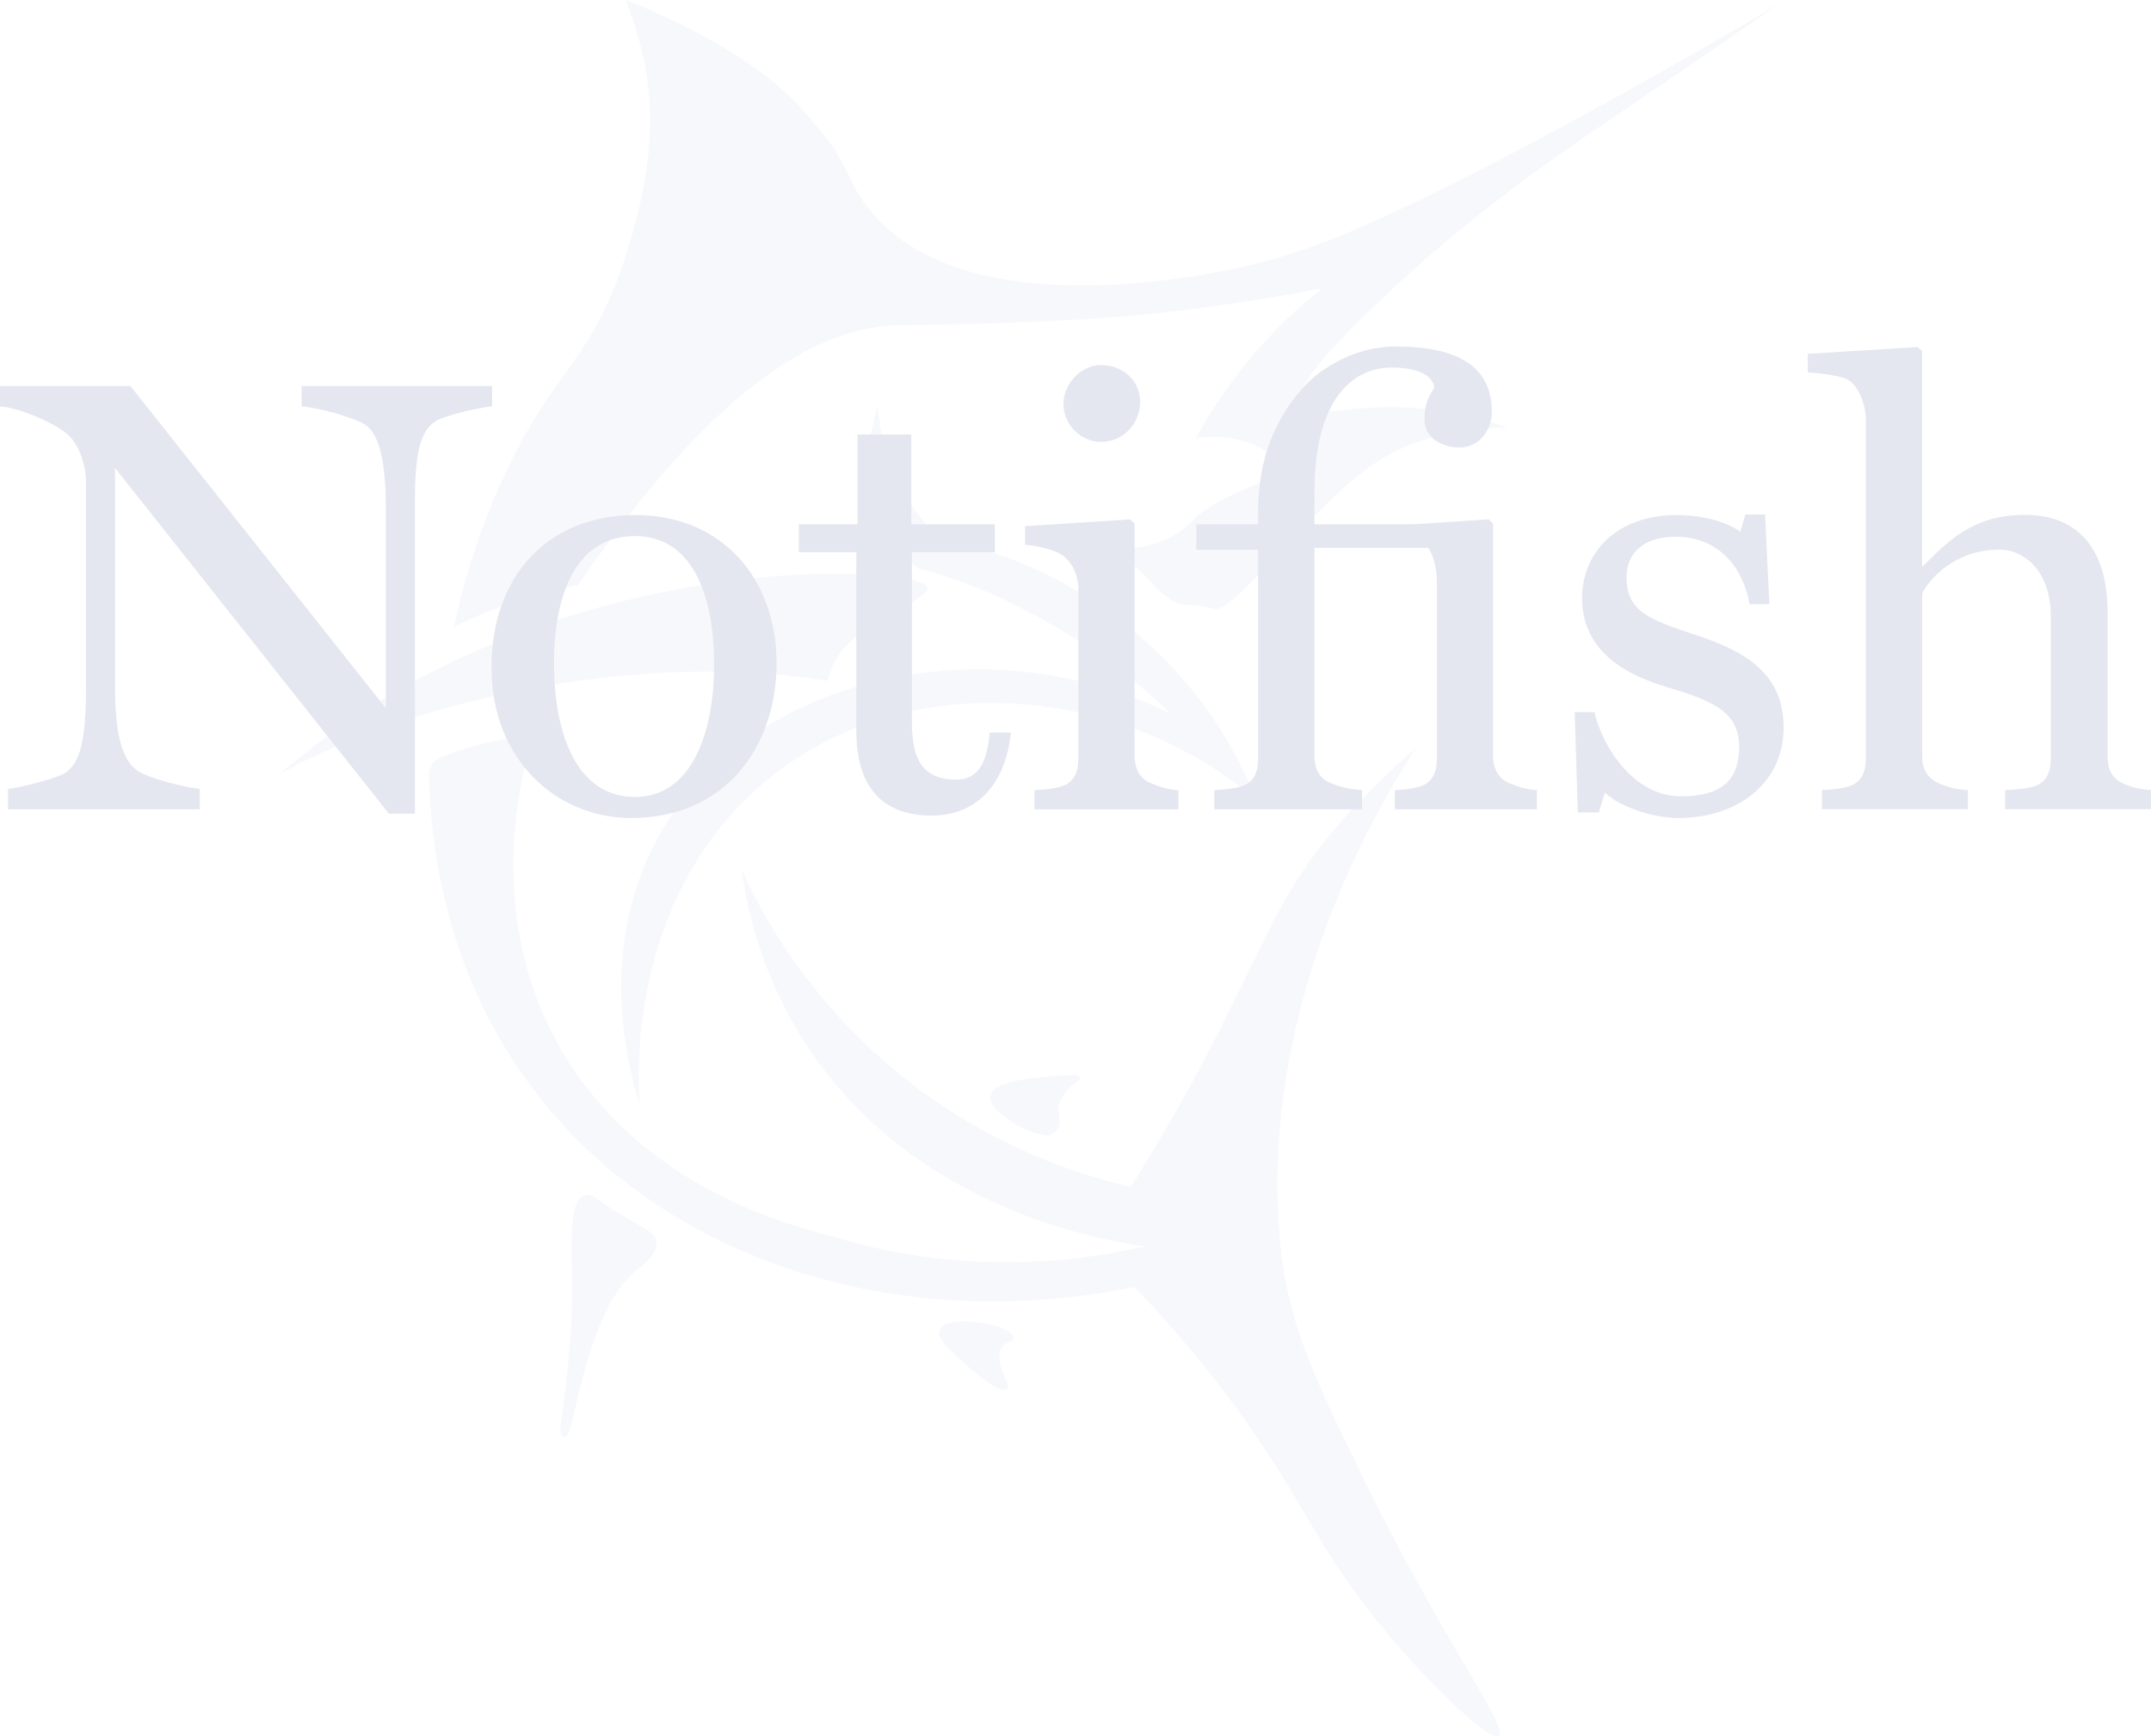 <svg width="192" height="155" viewBox="0 0 192 155" fill="none" xmlns="http://www.w3.org/2000/svg">
<g clip-path="url(#clip0_551_567)">
<path d="M38.854 37.627C37.365 38.568 37.032 40.945 37.032 45.04V72.643H34.713L10.265 41.774V61.132C10.265 65.721 10.928 67.716 12.143 68.71C13.082 69.486 16.835 70.371 17.83 70.423V72.249H0.718V70.423C1.714 70.367 5.245 69.426 5.851 68.983C7.175 68.042 7.673 66.051 7.673 61.406V43.041C7.673 41.436 7.011 39.557 5.907 38.669C4.583 37.619 1.493 36.344 0 36.291V34.465H11.646L34.44 63.227V45.361C34.44 40.937 33.778 38.669 32.562 37.892C31.514 37.229 28.2 36.344 26.931 36.288V34.461H43.931V36.288C42.935 36.344 39.737 37.06 38.854 37.615V37.627Z" fill="#E4E7F0"/>
<path d="M56.347 73.029C49.725 73.029 43.874 67.885 43.874 59.588C43.874 51.29 49.007 45.981 56.732 45.981C64.457 45.981 69.317 51.68 69.317 59.202C69.317 66.723 64.682 73.029 56.347 73.029ZM56.68 47.859C50.941 47.859 49.449 54.001 49.449 59.145C49.449 65.561 51.491 71.147 56.68 71.147C61.592 71.147 63.743 65.725 63.743 59.254C63.743 53.611 62.033 47.859 56.68 47.859Z" fill="#E4E7F0"/>
<path d="M83.17 72.808C78.644 72.808 76.436 70.154 76.436 65.231V49.299H71.304V46.809H76.545V38.789H81.344V46.809H88.797V49.299H81.4V64.511C81.4 67.664 82.283 69.599 85.317 69.599C87.689 69.599 88.13 67.495 88.351 65.396H90.229C89.844 69.49 87.581 72.808 83.166 72.808H83.17Z" fill="#E4E7F0"/>
<path d="M102.762 69.933C101.771 69.542 101.273 68.657 101.273 67.443V46.753L100.888 46.367L91.505 46.974V48.635C92.497 48.692 94.098 49.078 94.76 49.52C95.643 50.128 96.14 51.125 96.249 52.288V67.773C96.249 68.991 95.807 69.876 94.76 70.206C93.985 70.427 93.323 70.484 92.332 70.54V72.253H105.19V70.54C104.199 70.484 103.589 70.262 102.762 69.933Z" fill="#E4E7F0"/>
<path d="M101.771 35.857C101.771 37.792 100.278 39.453 98.291 39.453C96.469 39.453 94.924 37.904 94.924 36.078C94.924 34.252 96.469 32.595 98.291 32.595C100.334 32.595 101.771 34.087 101.771 35.857Z" fill="#E4E7F0"/>
<path d="M124.505 72.253V70.54C125.5 70.484 125.994 70.431 126.768 70.206C127.815 69.872 128.257 68.987 128.257 67.773V51.563C128.145 50.457 127.98 49.681 127.486 48.909H117.329V67.495C117.329 68.714 117.827 69.542 118.818 69.928C119.645 70.262 120.584 70.484 121.579 70.536V72.249H108.388V70.536C109.384 70.479 110.046 70.427 110.816 70.202C111.864 69.868 112.305 68.983 112.305 67.769V49.074H106.787V46.805H112.305V45.643C112.305 40.997 113.794 37.345 116.442 34.469C118.044 32.756 121.078 30.93 124.557 30.93C131.399 30.93 133.165 33.641 133.165 36.794C133.165 37.957 132.39 39.948 130.239 39.948C129.08 39.948 127.149 39.34 127.149 37.458C127.149 35.576 127.868 35.025 128.032 34.582C127.976 34.083 127.426 32.812 124.224 32.812C120.857 32.812 117.325 35.467 117.325 43.986V46.805H126.21L132.888 46.363L133.273 46.749V67.439C133.273 68.657 133.771 69.542 134.762 69.928C135.589 70.262 136.199 70.484 137.19 70.536V72.249H124.497L124.505 72.253Z" fill="#E4E7F0"/>
<path d="M149.835 73.029C147.13 73.029 144.204 71.758 143.265 70.761L142.712 72.531H140.834L140.557 63.569H142.322C142.928 66.337 145.633 71.091 150.047 71.091C153.912 71.091 155.236 69.43 155.236 66.666C155.236 63.678 153.138 62.628 148.836 61.357C145.304 60.307 141.219 58.26 141.219 53.394C141.219 49.19 144.473 45.981 149.606 45.981C151.757 45.981 153.964 46.48 155.345 47.473L155.786 45.924H157.552L157.937 53.944H156.171C155.618 50.735 153.467 47.915 149.55 47.915C146.681 47.915 145.192 49.408 145.192 51.511C145.192 54.608 147.122 55.272 151.593 56.768C156.119 58.26 159.209 60.364 159.209 64.953C159.209 69.985 155.016 73.029 149.827 73.029H149.835Z" fill="#E4E7F0"/>
<path d="M178.974 72.253V70.54C179.969 70.483 180.796 70.431 181.566 70.206C182.613 69.872 183.055 68.987 183.055 67.772V54.994C183.055 51.177 180.848 49.074 178.472 49.074C174.443 49.074 172.18 51.728 171.574 52.999V67.491C171.574 68.71 172.071 69.482 173.062 69.924C173.889 70.311 174.664 70.479 175.655 70.532V72.245H162.628V70.532C163.624 70.475 164.286 70.423 165.056 70.198C166.104 69.864 166.545 68.979 166.545 67.764V37.176C166.437 36.014 165.939 34.578 165.056 33.967C164.394 33.524 162.352 33.303 161.36 33.247V31.586L171.184 30.978L171.57 31.364V50.502H171.682C173.781 48.454 175.988 45.965 180.731 45.965C185.864 45.965 188.127 49.448 188.127 54.705V67.539C188.127 68.758 188.569 69.53 189.564 69.973C190.335 70.306 191.001 70.471 191.992 70.528V72.241H178.966L178.974 72.253Z" fill="#E4E7F0"/>
<g opacity="0.3">
<path d="M55.862 0C57.788 0.756 66.569 4.3 71.332 9.476C72.861 11.137 74.43 13.237 74.43 13.237C75.056 14.214 75.457 15.059 75.863 15.871C82.741 30.906 111.077 24.205 115.215 22.64C125.404 19.68 150.646 5.225 158.86 0.298C152.163 4.947 146.837 8.571 143.551 10.795C138.944 13.916 130.143 19.841 121.07 28.887C118.561 31.389 115.315 34.84 116.154 36.235C116.8 37.309 119.444 36.452 123.405 36.356C128.117 36.239 131.973 37.269 134.525 38.174C128.442 38.206 124.637 39.976 122.237 41.685C117.053 45.382 110.022 54.801 108.421 54.363C108.417 54.363 107.036 53.989 105.848 54.001C104.468 54.013 102.537 51.781 102.537 51.781C101.775 50.9 100.535 49.806 98.428 48.873C101.189 49.243 104.504 48.732 106.783 46.15C108.445 44.754 110.331 43.913 114.785 42.212C112.799 38.821 108.304 38.781 106.727 39.143C107.799 37.188 109.211 34.948 111.077 32.627C113.473 29.647 115.925 27.391 118.008 25.738C111.675 26.984 103.099 28.171 96.859 28.489C87.757 29.012 81.718 28.987 79.892 29.048C73.627 29.269 64.353 33.56 51.584 52.251C48.293 52.77 43.389 54.439 40.508 56.008C41.186 52.806 42.45 48.012 44.95 42.586C49.2 33.367 52.178 32.861 55.344 24.362C59.594 12.127 58.065 5.969 55.854 0L55.862 0Z" fill="#E4E7F0"/>
<path d="M66.2 77.679C68.07 81.753 71.846 88.567 78.957 94.769C87.489 102.21 96.386 104.909 100.928 105.954C102.104 104.096 103.966 101.072 106.085 97.234C114.577 81.693 113.79 77.94 126.391 66.763C116.84 81.548 112.313 98.731 114.597 113.52C115.612 119.457 117.679 123.76 121.772 132.126C128.855 146.606 134.714 154.24 133.803 154.956C133.021 155.567 127.856 150.624 123.811 145.801C117.659 138.469 116.688 134.495 110.752 126.254C108.726 123.439 105.608 119.416 101.25 114.896C80.02 119.227 59.089 112.45 47.571 97.206C39.645 86.713 38.417 75.177 38.293 69.216C38.277 68.521 38.694 67.897 39.332 67.632C40.34 67.213 41.503 66.803 42.812 66.465C44.593 66.003 46.199 65.786 47.535 65.689C41.816 85.373 50.352 104.442 74.286 110.375C86.546 114.151 97.112 112.446 102.221 111.264C99.079 110.845 81.537 108.215 71.802 93.011C68.162 87.324 66.766 81.681 66.2 77.683V77.679Z" fill="#E4E7F0"/>
<path d="M24.945 69.104C38.373 61.679 58.92 58.244 73.856 60.786C74.069 59.99 74.498 58.799 75.469 57.717C76.457 56.615 77.384 56.318 79.178 55.208C81.589 53.715 82.886 52.915 82.805 52.468C82.464 50.594 56.596 48.921 34.316 62.347C29.865 65.029 26.627 67.668 24.953 69.104H24.945Z" fill="#E4E7F0"/>
<path d="M57.026 113.226L56.969 113.267C53.675 115.825 52.25 121.874 51.399 125.486C50.898 127.63 50.729 128.269 50.36 128.269C50.34 128.269 50.32 128.265 50.3 128.261C50.107 128.229 50.023 128.08 50.023 127.698C50.023 127.316 50.111 126.648 50.252 125.61C50.585 123.181 51.143 119.111 51.05 113.886L51.042 113.307C50.982 110.113 50.922 107.101 52.202 106.699C52.599 106.574 52.864 106.755 53.587 107.246C53.996 107.523 54.554 107.901 55.392 108.412C55.982 108.77 56.472 109.047 56.869 109.273C57.985 109.904 58.49 110.194 58.591 110.817C58.759 111.887 57.499 112.852 57.026 113.218V113.226Z" fill="#E4E7F0"/>
<path d="M96.229 96.523L96.209 96.535C95.583 96.808 94.591 97.991 94.447 98.799L94.575 100.058C94.612 100.432 94.471 100.798 94.194 101.051C93.977 101.249 93.701 101.357 93.412 101.357C93.339 101.357 93.267 101.349 93.195 101.337C92.288 101.164 91.441 100.838 90.675 100.368C89.619 99.716 88.251 98.751 88.407 97.838C88.524 97.154 89.451 96.209 96.072 95.96C96.209 95.956 96.337 96.048 96.377 96.177C96.413 96.313 96.357 96.454 96.237 96.519L96.229 96.523Z" fill="#E4E7F0"/>
<path d="M90.466 119.497C90.434 119.698 90.246 119.762 90.073 119.819C89.892 119.879 89.664 119.955 89.479 120.181C89.286 120.422 89.246 120.687 89.218 120.832C89.106 121.58 89.447 122.377 89.7 122.952C89.916 123.463 90.065 123.801 89.856 124.014C89.796 124.07 89.716 124.102 89.611 124.102C88.709 124.102 86.321 121.934 85.807 121.46C84.443 120.197 83.616 119.433 83.873 118.745C84.061 118.226 84.796 117.969 86.104 117.969C86.357 117.969 86.626 117.981 86.919 117.997C88.484 118.101 89.993 118.701 90.366 119.179C90.446 119.288 90.482 119.392 90.462 119.497H90.466Z" fill="#E4E7F0"/>
<path d="M78.423 39.562C78.371 39.964 78.335 40.366 78.327 40.776C78.203 40.386 78.098 39.988 78.006 39.582C78.05 39.212 78.118 38.85 78.203 38.5C78.207 38.475 78.215 38.451 78.219 38.427C78.223 38.451 78.227 38.48 78.231 38.504C78.275 38.85 78.339 39.2 78.419 39.562H78.423Z" fill="#E4E7F0"/>
<path d="M82.388 50.082L82.232 50.007C82.264 50.015 82.292 50.023 82.328 50.031C82.348 50.05 82.368 50.066 82.388 50.082Z" fill="#E4E7F0"/>
<path d="M106.246 65.066L106.033 65.331C105.784 65.058 105.531 64.792 105.271 64.527C105.6 64.7 105.925 64.881 106.246 65.066Z" fill="#E4E7F0"/>
<path d="M106.483 64.78L106.262 65.05C106.037 64.788 105.796 64.531 105.54 64.265C105.857 64.43 106.17 64.603 106.483 64.78Z" fill="#E4E7F0"/>
<path d="M111.218 70.178C111.194 70.158 111.165 70.138 111.137 70.121C110.973 69.993 110.808 69.872 110.64 69.751C110.535 69.522 110.431 69.293 110.323 69.068C110.523 69.212 110.728 69.361 110.925 69.51C111.013 69.703 111.097 69.896 111.182 70.097C111.194 70.125 111.206 70.154 111.218 70.186V70.178Z" fill="#E4E7F0"/>
<path d="M78.223 38.423C78.219 38.447 78.211 38.471 78.207 38.496H78.235C78.231 38.475 78.227 38.447 78.223 38.423ZM84.15 48.177C84.11 48.169 84.074 48.161 84.029 48.153L84.214 48.229C84.194 48.213 84.17 48.193 84.15 48.177ZM105.271 64.523C105.531 64.788 105.784 65.054 106.033 65.327L106.246 65.062C105.925 64.877 105.6 64.696 105.271 64.523ZM105.539 64.265C105.796 64.531 106.033 64.788 106.262 65.05L106.482 64.78C106.169 64.603 105.856 64.43 105.539 64.265ZM111.182 70.093L111.142 70.121C111.166 70.138 111.194 70.158 111.222 70.178C111.21 70.15 111.198 70.121 111.186 70.089L111.182 70.093Z" fill="#E4E7F0"/>
<path d="M112.061 71.272L110.997 70.463C98.139 60.416 78.215 59.584 66.32 71.594C59.357 78.58 56.512 88.889 57.09 98.59C57.09 98.614 57.094 98.634 57.094 98.658C52.993 85.273 56.404 71.871 68.896 64.559C79.611 58.329 93.4 58.276 104.464 63.71C99.941 59.25 94.475 55.742 88.725 53.116C86.534 52.139 84.274 51.318 81.955 50.751C78.407 47.803 76.798 42.819 77.825 38.327L78.323 36.207L78.624 38.379C79.206 42.111 81.237 45.764 84.15 48.181C96.49 50.522 107.514 59.511 112.061 71.276V71.272Z" fill="#E4E7F0"/>
</g>
</g>
<defs>
<clipPath id="clip0_551_567">
<rect width="192" height="155" fill="white"/>
</clipPath>
</defs>
</svg>
